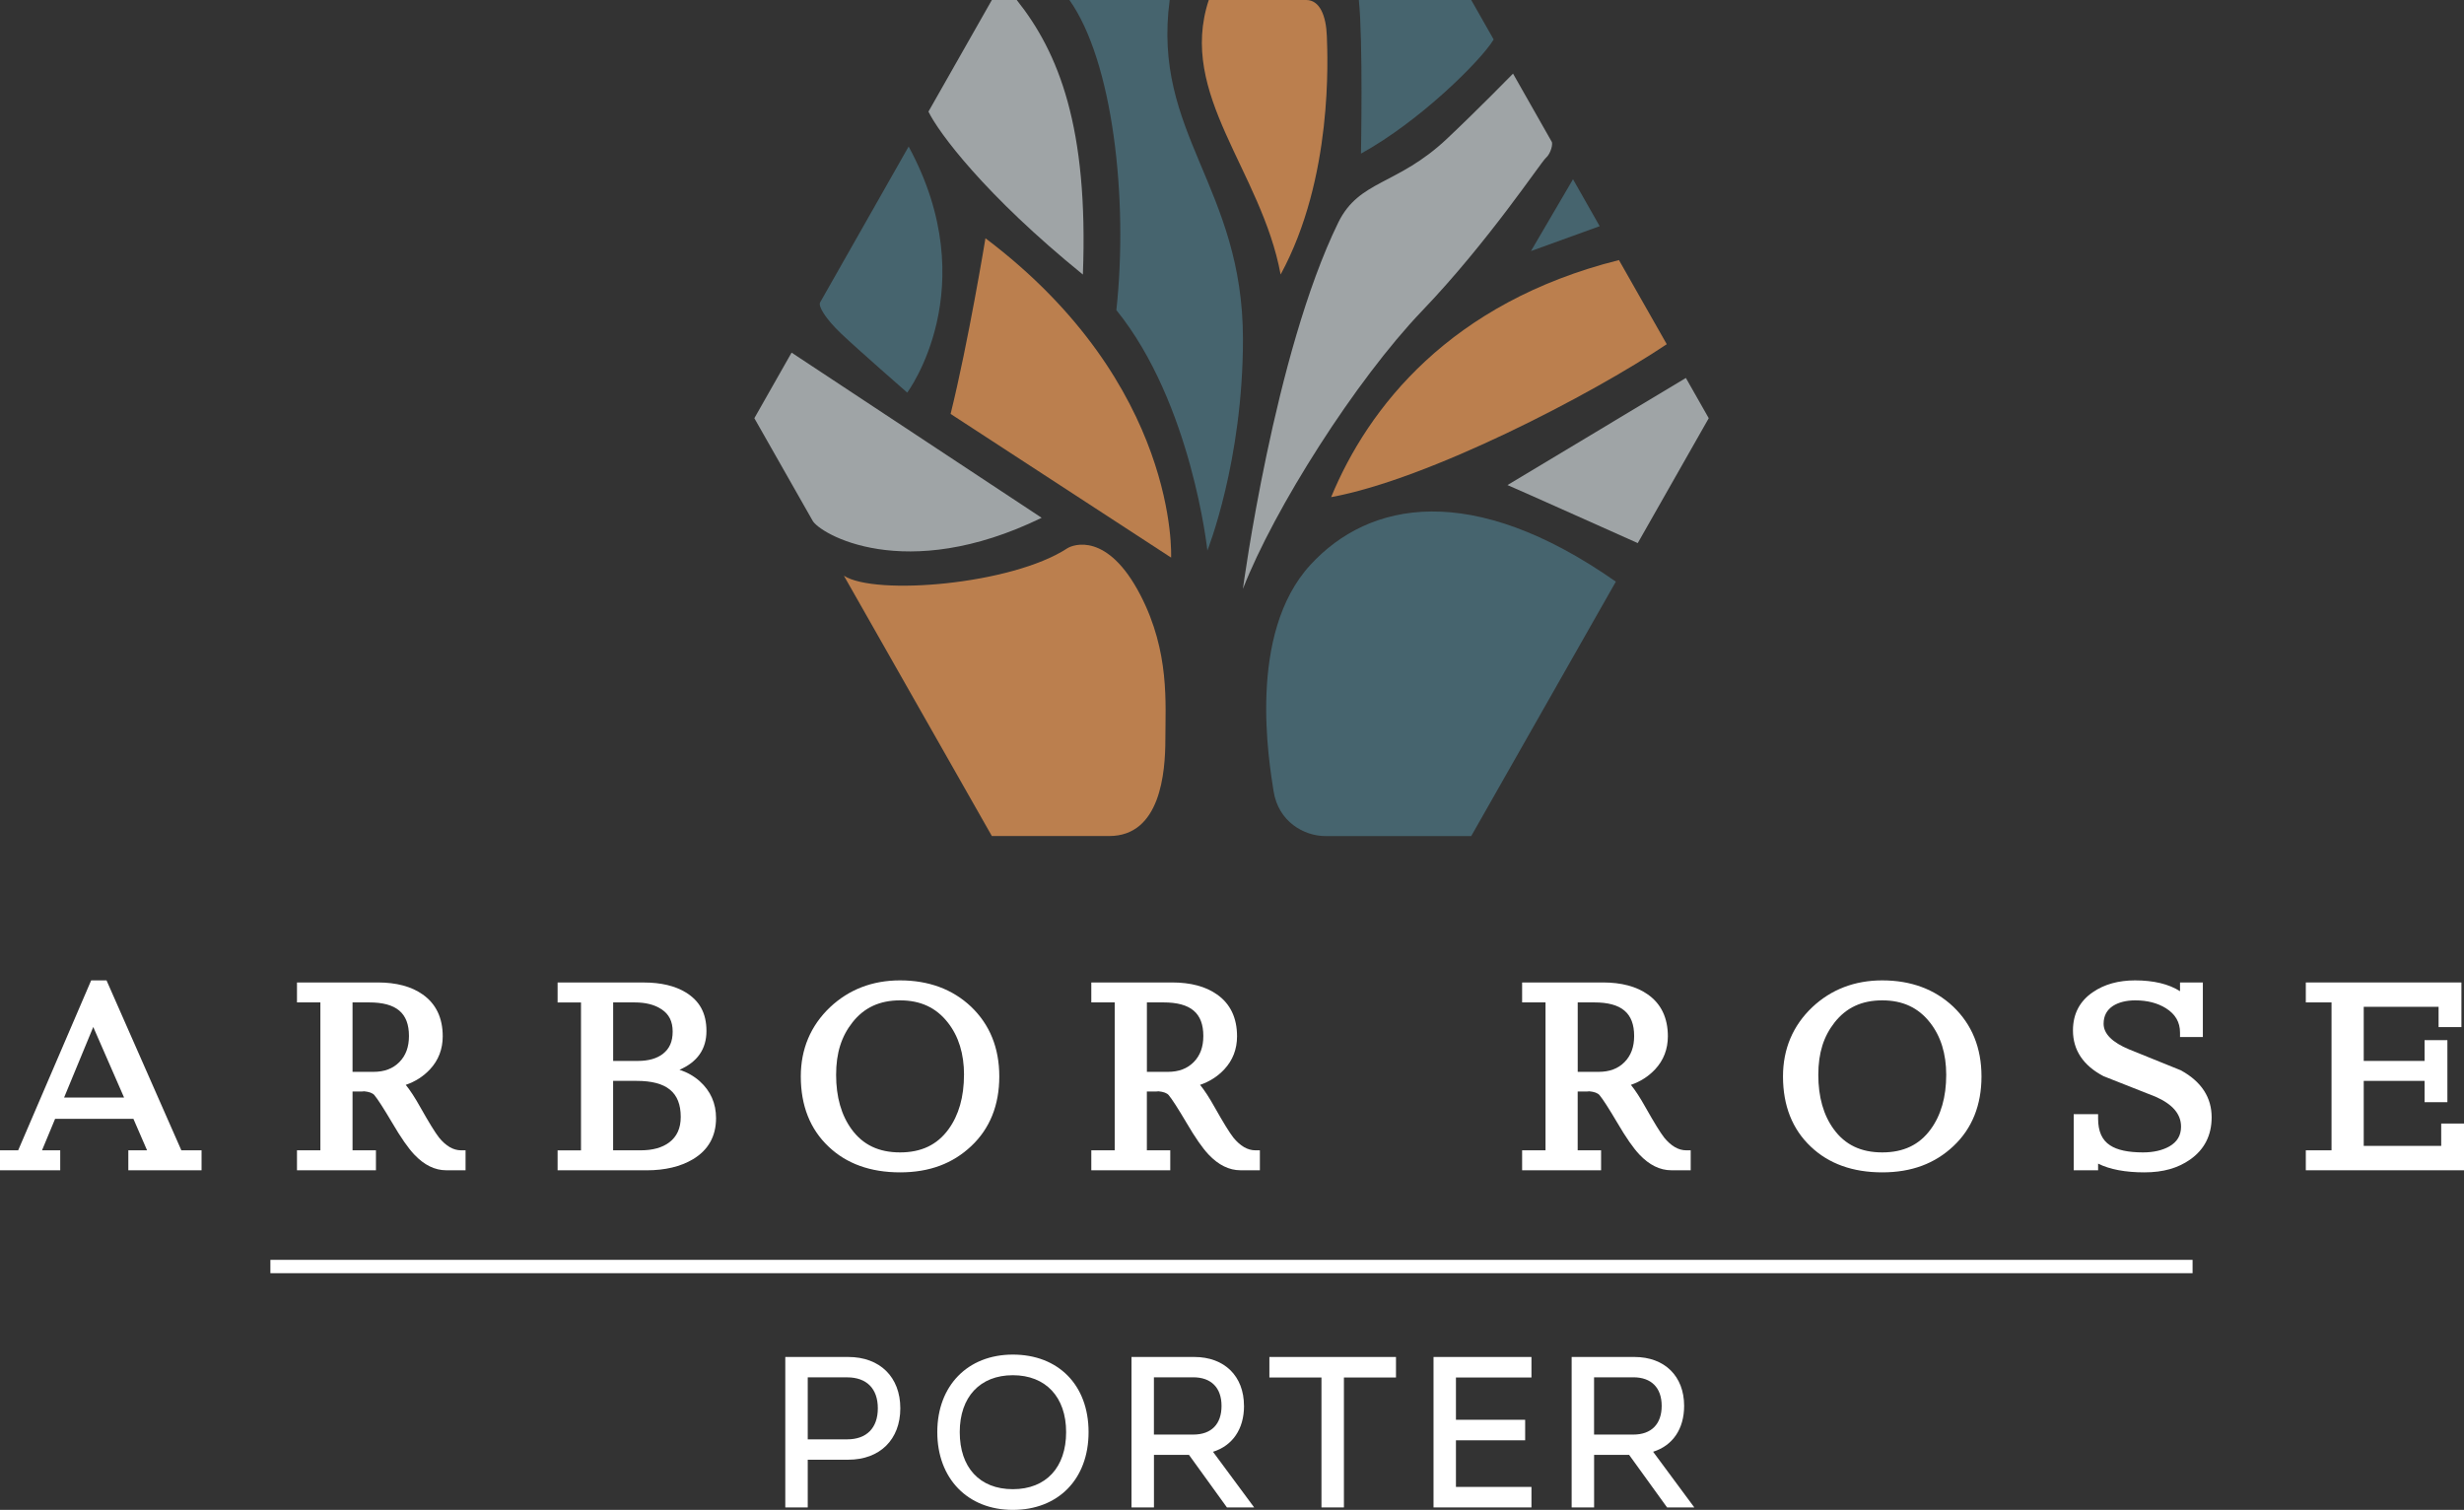 <?xml version="1.0" encoding="UTF-8"?>
<svg id="Layer_1" data-name="Layer 1" xmlns="http://www.w3.org/2000/svg" viewBox="0 0 649.72 398.12">
  <rect x="0" y="0" width="649.72" height="398.12" fill="#333333" stroke="none"/>
  <defs>
    <style>
      .cls-1 {
        fill: #fff;
      }

      .cls-2 {
        fill: #9fa4a6;
      }

      .cls-3 {
        fill: #46646e;
      }

      .cls-4 {
        fill: #bb7f4e;
      }
    </style>
  </defs>
  <g>
    <path class="cls-2" d="M274.67,136.53l-65.94-43.55-9.82,17.29,15.32,26.95c1.74,3.43,24.25,16.93,60.44-.69Z"/>
    <path class="cls-4" d="M292.48,220.44h-30.94l-39.02-68.64c8.27,5.35,44.28,2.35,58.9-7.22,1.55-1.01,10.65-4.39,19.32,12.38,7.74,14.98,6.55,28.6,6.55,37.97,0,8.81-1.3,25.51-14.8,25.51Z"/>
    <path class="cls-3" d="M426.08,153.36l-38.14,67.09h-38.45c-5.63,0-12.43-3.77-13.68-11.91-1.14-7.43-7.05-41.39,9.75-59.63,15.46-16.8,42.57-22.13,80.52,4.46Z"/>
    <path class="cls-2" d="M444.54,99.66l6.03,10.61-18.72,32.93s-32.1-14.37-34.35-15.3l47.04-28.24Z"/>
    <path class="cls-4" d="M426.89,68.57l12.61,22.19c-19.86,13.31-62.81,35.63-88.5,40.32,9.75-23.63,31.39-51.33,75.89-62.51Z"/>
    <polygon class="cls-3" points="414.78 47.26 421.81 59.64 403.69 66.2 414.78 47.26"/>
    <path class="cls-2" d="M398.97,19.42s10.13,17.84,10.13,17.84c.51.51-.16,3.24-1.47,4.37-1.31,1.13-15.19,22.13-32.63,40.32-17.44,18.19-39.01,52.14-47.26,73.33,0,0,8.25-62.07,25.13-96.58,5.53-11.31,15.57-9.75,28.69-22.13,8.11-7.64,17.4-17.15,17.4-17.15Z"/>
    <path class="cls-3" d="M358.31,0h29.63l5.92,10.42c-3.48,5.7-19.61,21.64-34.99,30.08,0,0,.56-29.63-.56-40.51Z"/>
    <path class="cls-4" d="M318.74,0h25.69c3.56,0,5.25,4.12,5.44,9.56.19,5.44,1.69,37.32-12.19,62.82-5.06-27.38-27.2-47.44-18.94-72.39Z"/>
    <path class="cls-3" d="M281.98,0h26.45c-4.69,35.26,19.32,49.13,19.32,89.45,0,32.25-9.38,55.7-9.38,55.7,0,0-4.13-38.82-24-63.39,3.19-29.44-.95-65.64-12.38-81.76Z"/>
    <path class="cls-2" d="M244.82,29.43L261.54,0h6.56c11.06,13.88,18.94,33.57,17.44,72.39-25.88-21-38.12-37.53-40.72-42.96Z"/>
    <path class="cls-3" d="M239.6,38.63l-23.31,41.04c-.69.97,1.37,4.35,5.49,8.28,4.13,3.94,17.44,15.57,17.44,15.57,0,0,20.63-27.57.37-64.89Z"/>
    <path class="cls-4" d="M250.66,109.14l58.14,37.88s2.25-45.57-48.95-84.2c0,0-4.5,27.38-9.19,46.32Z"/>
  </g>
  <g>
    <path class="cls-1" d="M28.09,258.5h-4.05l-19.25,44.81H0v5.26h15.88v-5.26h-4.8l3.45-8.3h20.65l3.6,8.3h-4.94v5.26h19.31v-5.26h-5.33l-19.73-44.81ZM32.73,289.4h-15.83l7.69-18.61,8.13,18.61Z"/>
    <path class="cls-1" d="M115.74,299.91c-.97-1.23-2.62-3.91-4.9-7.95-1.43-2.57-2.71-4.52-3.85-5.91,2.49-.85,4.64-2.22,6.39-4.09,2.23-2.39,3.36-5.32,3.36-8.72,0-4.86-1.78-8.57-5.29-11.03-2.97-2.1-6.95-3.16-11.84-3.16h-21.3v5.26h6.17v39h-6.17v5.26h20.82v-5.26h-6.17v-15.5c.85,0,1.53,0,2.03-.01.38,0,.73,0,1.04-.05,1.31.12,2.24.47,2.69,1.01.87,1.04,2.47,3.53,4.75,7.38,2.26,3.86,4.15,6.57,5.78,8.3,2.59,2.74,5.41,4.13,8.38,4.13h5.13v-5.26h-1.16c-2.08,0-4-1.12-5.87-3.4ZM92.96,264.31h4.39c7.16,0,10.49,2.81,10.49,8.85,0,2.91-.83,5.16-2.54,6.89-1.71,1.73-3.95,2.57-6.85,2.57h-5.49v-18.31Z"/>
    <path class="cls-1" d="M184.52,285.1c-1.55-1.37-3.34-2.38-5.35-3.03,4.72-2.03,7.11-5.46,7.11-10.21s-1.82-7.94-5.42-10.17c-2.87-1.75-6.6-2.63-11.09-2.63h-22.74v5.26h6.17v39h-6.17v5.26h23.49c4.85,0,8.94-.98,12.17-2.9,4.06-2.41,6.12-6.06,6.12-10.86,0-3.89-1.44-7.15-4.29-9.71ZM161.68,285h6.17c7.95,0,11.65,3.02,11.65,9.5,0,2.97-.99,5.17-3.03,6.72-1.84,1.39-4.37,2.09-7.53,2.09h-7.27v-18.31ZM174.82,277.86c-1.61,1.25-3.84,1.88-6.62,1.88h-6.52v-15.43h5.62c2.95,0,5.33.6,7.11,1.8,2,1.29,2.96,3.21,2.96,5.88s-.84,4.53-2.57,5.87Z"/>
    <path class="cls-1" d="M237.33,258.5c-7.26,0-13.48,2.39-18.48,7.1-5.1,4.86-7.69,11-7.69,18.24,0,7.7,2.47,13.93,7.35,18.52,4.72,4.49,11.05,6.76,18.82,6.76s13.9-2.33,18.78-6.93c4.9-4.61,7.39-10.79,7.39-18.35s-2.52-13.72-7.49-18.45c-4.86-4.57-11.14-6.89-18.68-6.89ZM254.19,283.4c0,5.83-1.38,10.66-4.09,14.37-2.99,4.1-7.17,6.09-12.77,6.09s-9.78-1.99-12.77-6.09c-2.71-3.7-4.09-8.53-4.09-14.36s1.44-10.18,4.28-13.79c3.08-3.94,7.2-5.85,12.59-5.85s9.5,1.91,12.59,5.85c2.84,3.6,4.27,8.24,4.27,13.79Z"/>
    <path class="cls-1" d="M325.19,299.91c-.97-1.23-2.62-3.91-4.9-7.95-1.43-2.57-2.71-4.52-3.85-5.91,2.49-.85,4.64-2.22,6.39-4.09,2.23-2.39,3.36-5.32,3.36-8.72,0-4.86-1.78-8.58-5.29-11.03-2.97-2.1-6.95-3.16-11.84-3.16h-21.3v5.26h6.17v39h-6.17v5.26h20.82v-5.26h-6.17v-15.5c.85,0,1.53,0,2.03-.01.38,0,.73,0,1.04-.05,1.31.12,2.24.47,2.69,1.01.87,1.04,2.47,3.53,4.75,7.38,2.26,3.86,4.15,6.57,5.78,8.3,2.59,2.74,5.41,4.13,8.38,4.13h5.13v-5.26h-1.16c-2.08,0-4-1.12-5.87-3.4ZM302.42,264.31h4.39c7.16,0,10.49,2.81,10.49,8.85,0,2.91-.83,5.16-2.54,6.89-1.71,1.73-3.95,2.57-6.85,2.57h-5.49v-18.31Z"/>
    <path class="cls-1" d="M438.79,299.91c-.97-1.24-2.62-3.91-4.9-7.95-1.43-2.57-2.71-4.52-3.85-5.91,2.49-.85,4.63-2.22,6.39-4.09,2.23-2.39,3.36-5.32,3.36-8.72,0-4.86-1.78-8.57-5.29-11.03-2.97-2.1-6.95-3.16-11.84-3.16h-21.3v5.26h6.17v39h-6.17v5.26h20.82v-5.26h-6.17v-15.5c.85,0,1.53,0,2.03-.01.38,0,.73,0,1.04-.05,1.31.12,2.24.47,2.69,1.01.87,1.04,2.47,3.52,4.75,7.38,2.26,3.86,4.15,6.57,5.78,8.3,2.59,2.74,5.41,4.13,8.38,4.13h5.13v-5.26h-1.16c-2.08,0-4-1.12-5.87-3.4ZM430.9,273.16c0,2.91-.83,5.16-2.54,6.89-1.71,1.73-3.95,2.57-6.85,2.57h-5.49v-18.31h4.39c7.16,0,10.49,2.81,10.49,8.85Z"/>
    <path class="cls-1" d="M496.32,258.5c-7.26,0-13.48,2.39-18.48,7.1-5.1,4.86-7.69,11-7.69,18.24,0,7.7,2.47,13.93,7.35,18.52,4.72,4.49,11.05,6.76,18.82,6.76s13.9-2.33,18.78-6.93c4.9-4.61,7.39-10.79,7.39-18.35s-2.52-13.72-7.49-18.45c-4.86-4.57-11.14-6.89-18.68-6.89ZM513.19,283.4c0,5.83-1.38,10.66-4.1,14.37-2.99,4.1-7.17,6.09-12.77,6.09s-9.77-1.99-12.77-6.09c-2.72-3.7-4.09-8.53-4.09-14.36s1.44-10.18,4.27-13.79c3.09-3.94,7.2-5.85,12.59-5.85s9.5,1.91,12.59,5.85c2.84,3.6,4.28,8.24,4.28,13.79Z"/>
    <path class="cls-1" d="M575.2,282.28l-.13-.06c-4.57-1.83-9.13-3.68-13.69-5.54-4.44-1.85-6.69-4.12-6.69-6.74,0-2.07.82-3.61,2.47-4.71,1.54-.97,3.52-1.46,5.89-1.46,3.15,0,5.87.7,8.08,2.08,2.49,1.57,3.71,3.67,3.71,6.42v1.16h6.02v-14.38h-6.02v2.3c-2.97-1.89-6.95-2.85-11.86-2.85-4.38,0-8.1,1.04-11.06,3.07-3.52,2.36-5.31,5.77-5.31,10.13,0,5.18,2.7,9.24,8.02,12.04l.11.05c4.5,1.8,9.11,3.62,13.66,5.39,4.52,2,6.71,4.59,6.71,7.9,0,2.31-1.02,4.02-3.1,5.21-1.87,1.04-4.19,1.57-6.91,1.57-3.91,0-6.83-.62-8.69-1.86-2.13-1.37-3.17-3.68-3.17-7.06v-1.16h-6.43v14.79h6.43v-1.75c3.1,1.53,7.19,2.3,12.2,2.3s8.84-1.13,12.04-3.36c3.78-2.64,5.7-6.39,5.7-11.16,0-5.23-2.69-9.37-8-12.32Z"/>
    <polygon class="cls-1" points="643.71 296.25 643.71 302.14 623.28 302.14 623.28 285 639.32 285 639.32 290.62 645.34 290.62 645.34 274.26 639.32 274.26 639.32 279.74 623.28 279.74 623.28 265.47 643.02 265.47 643.02 270.82 649.04 270.82 649.04 259.05 608.01 259.05 608.01 264.31 614.79 264.31 614.79 303.31 608.01 303.31 608.01 308.57 649.72 308.57 649.72 296.25 643.71 296.25"/>
  </g>
  <rect class="cls-1" x="71.3" y="332.19" width="506.85" height="3.52"/>
  <g>
    <path class="cls-1" d="M223.67,357.8h-16.6v39.68h5.92v-12.59h10.68c8.34,0,13.73-5.32,13.73-13.56s-5.39-13.53-13.73-13.53ZM212.99,379.52v-16.35h10.38c5.15,0,8.1,2.97,8.1,8.16s-2.95,8.19-8.1,8.19h-10.38Z"/>
    <path class="cls-1" d="M267.07,357.17c-11.91,0-19.92,8.21-19.92,20.44s8,20.51,19.92,20.51,19.97-8.05,19.97-20.51-8.02-20.44-19.97-20.44ZM267.07,362.61c8.67,0,14.05,5.75,14.05,15s-5.25,15.05-14.05,15.05-14-5.77-14-15.05,5.36-15,14-15Z"/>
    <path class="cls-1" d="M328.02,370.69c0-7.83-5.14-12.89-13.1-12.89h-16.56v39.68h5.92v-13.86h9.24s10.01,13.86,10.01,13.86h7.18l-10.86-14.68c5.16-1.62,8.18-6,8.18-12.1ZM304.27,363.16h10.36c4.75,0,7.47,2.75,7.47,7.54s-2.65,7.56-7.47,7.56h-10.36v-15.1Z"/>
    <polygon class="cls-1" points="334.72 363.21 348.45 363.21 348.45 397.47 354.37 397.47 354.37 363.21 368.1 363.21 368.1 357.8 334.72 357.8 334.72 363.21"/>
    <polygon class="cls-1" points="378 397.47 403.82 397.47 403.82 392.06 383.91 392.06 383.91 379.77 402.16 379.77 402.16 374.36 383.91 374.36 383.91 363.21 403.82 363.21 403.82 357.8 378 357.8 378 397.47"/>
    <path class="cls-1" d="M435.9,382.79c5.16-1.62,8.18-6,8.18-12.1,0-7.83-5.14-12.89-13.1-12.89h-16.56v39.68h5.92v-13.86h9.24s10.01,13.86,10.01,13.86h7.18l-10.86-14.68ZM420.33,363.16h10.36c4.75,0,7.47,2.75,7.47,7.54s-2.72,7.56-7.47,7.56h-10.36v-15.1Z"/>
  </g>
</svg>